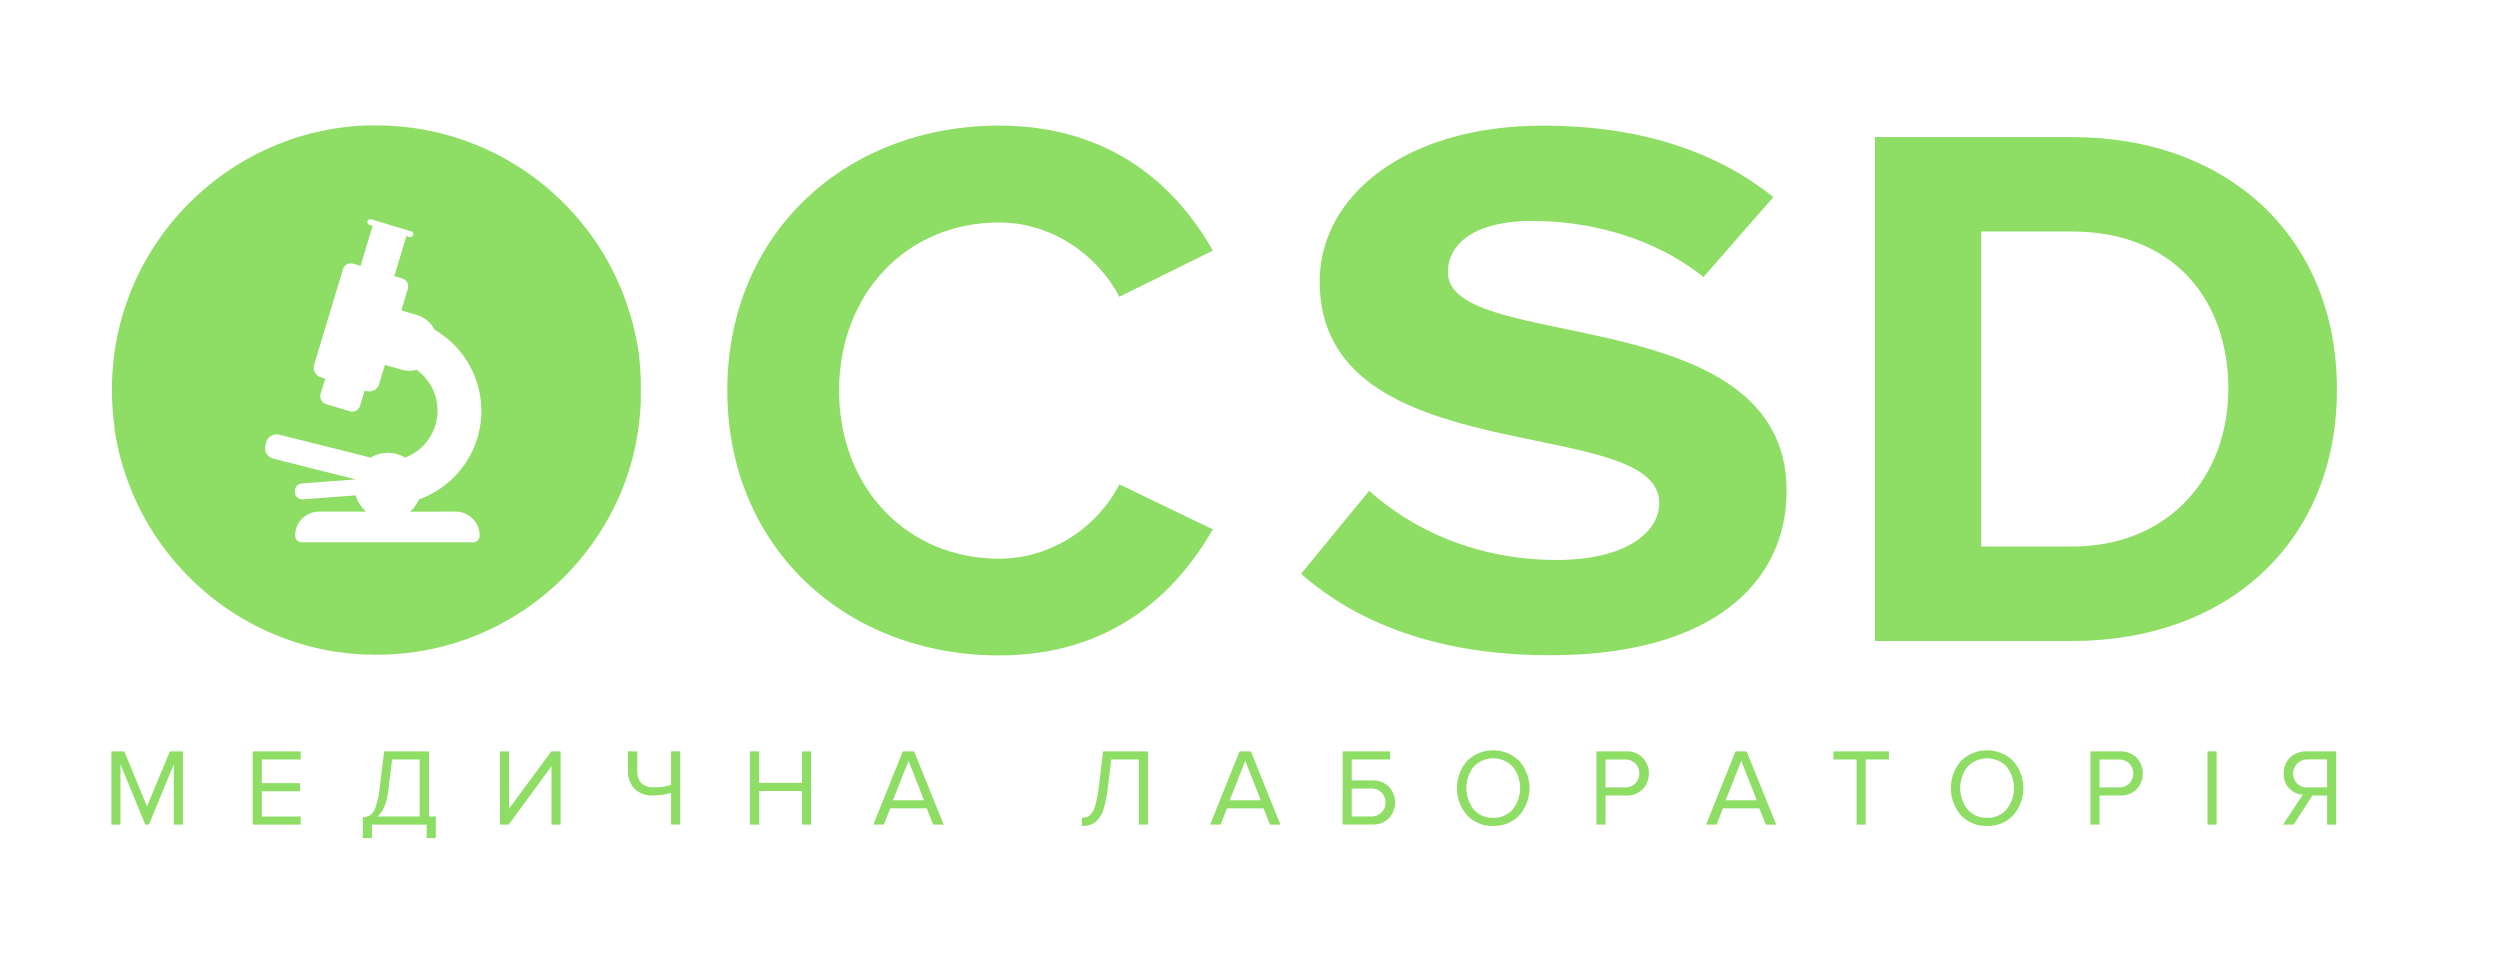 <?xml version="1.0" encoding="UTF-8"?> <svg xmlns="http://www.w3.org/2000/svg" id="Слой_1" data-name="Слой 1" viewBox="0 0 740 290"> <defs> <style>.cls-1{fill:#8edd65;}</style> </defs> <path class="cls-1" d="M105.68,146.63h-.25l0-.11Z"></path> <path class="cls-1" d="M189.27,106.44a1.21,1.21,0,0,0,0-.19c0-.27-.06-.55-.1-.82,0-.06,0-.12,0-.19A77.32,77.32,0,0,0,186.19,92a5.55,5.55,0,0,0-.18-.59A77.87,77.87,0,0,0,175.9,70.91v0l-.39-.57h0a79.06,79.06,0,0,0-10.65-12.15c-.18-.19-.37-.36-.56-.54a78.66,78.66,0,0,0-23.95-15l-.9-.35a78.14,78.14,0,0,0-28-5.17c-.55,0-1.1,0-1.64,0-.37,0-.75,0-1.11,0h0a77.15,77.15,0,0,0-12.44,1.42,5.13,5.13,0,0,0-.59.12h0a77.49,77.49,0,0,0-13.06,3.9l-.93.38a78.49,78.49,0,0,0-21.18,13c-.26.23-.54.46-.8.71a78.47,78.47,0,0,0-16,19.41c-.11.17-.21.36-.32.54a76.29,76.29,0,0,0-5.91,13,4.5,4.5,0,0,0-.21.58,77.23,77.23,0,0,0-3.62,16,.12.12,0,0,0,0,.08c0,.32-.07.63-.1,1,0,0,0,.06,0,.08q-.31,3-.4,6v0c0,.22,0,.43,0,.67h0c0,.5,0,1,0,1.51a79.48,79.48,0,0,0,.69,10.41c0,.09,0,.16,0,.25,0,.24.06.49.1.74a1.75,1.75,0,0,0,0,.24A75.27,75.27,0,0,0,36,136.74h0a6.48,6.48,0,0,0,.17.63,78.08,78.08,0,0,0,7.45,17.39h0c.16.26.3.53.46.79a78.92,78.92,0,0,0,21.11,23.19l.84.61a78.23,78.23,0,0,0,13.47,7.7c.32.14.64.29,1,.42a77.08,77.08,0,0,0,18.6,5.4l.61.09h0q4,.58,8.1.78c.26,0,.52,0,.8,0,1,0,1.92.06,2.87.06a78.21,78.21,0,0,0,35.69-8.56l.9-.48c1.62-.86,3.22-1.77,4.77-2.75l.57-.34,1.8-1.18.51-.35h0a76,76,0,0,0,6.73-5.16c.23-.2.48-.4.71-.61a79.12,79.12,0,0,0,10.27-10.91c.93-1.18,1.81-2.4,2.65-3.63a76.83,76.83,0,0,0,5.94-10.16c.1-.22.2-.44.32-.66a74.78,74.78,0,0,0,3.66-9.23h0c.08-.19.13-.39.19-.58h0A76.64,76.64,0,0,0,188.79,128c0-.07,0-.15.05-.22,0-.25.07-.49.11-.75a1.46,1.46,0,0,1,0-.22c.36-2.54.61-5.13.73-7.74,0-.22,0-.42,0-.64,0-1,0-2,0-3A77,77,0,0,0,189.27,106.44Zm-54.4,45a7.11,7.11,0,0,1,7.1,7.1,2,2,0,0,1-2,2H89.37a2,2,0,0,1-2-2,7.07,7.07,0,0,1,7-7.1h14a9.93,9.93,0,0,1-2.6-3.49,8.26,8.26,0,0,1-.47-1.32l-2.39.18-13.3,1h-.15a2.15,2.15,0,0,1-2.16-2l0-.38a2.19,2.19,0,0,1,2-2.33l7.11-.53,1.7-.13,7.08-.53h.19l-.18-.05-10.5-2.62-1.94-.49-11.87-3a3.2,3.2,0,0,1-2.34-3.88l.2-.83a3.17,3.17,0,0,1,1.46-2,3.24,3.24,0,0,1,2.43-.37l5.53,1.38,1.36.34,15.13,3.77,3.88,1h0l1.19.29a9.86,9.86,0,0,1,10.18,0,14.88,14.88,0,0,0,3.39-26,8,8,0,0,1-2.13.29,8.3,8.3,0,0,1-2.4-.35L113.93,108l-1.72,5.72a3,3,0,0,1-1.46,1.79,3.14,3.14,0,0,1-1.42.35,3.22,3.22,0,0,1-.87-.13l-.52-.15-1.36,4.53a2.43,2.43,0,0,1-2.33,1.73,2.49,2.49,0,0,1-.7-.11l-3.72-1.13-1.17-.35-2.14-.64a2.42,2.42,0,0,1-1.62-3l1.36-4.53L95,111.68a3,3,0,0,1-2-3.77l.86-2.82.83-2.78,6.83-22.61a2.44,2.44,0,0,1,1.18-1.45,2.49,2.49,0,0,1,1.87-.19l2.15.66,3.58-11.86-.93-.29a.85.85,0,0,1,.24-1.67,1,1,0,0,1,.25,0l11.86,3.58a.87.87,0,0,1,.58,1.07.88.88,0,0,1-.83.6l-.24,0-.93-.29-3.58,11.86,2.36.71a2.51,2.51,0,0,1,1.45,1.19,2.44,2.44,0,0,1,.18,1.87l-1.92,6.38,4.7,1.41a8.5,8.5,0,0,1,5.14,4.33A27.77,27.77,0,0,1,124,147.81a9.65,9.65,0,0,1-2.65,3.64Z"></path> <path class="cls-1" d="M215.28,115.57c0-46.58,35.13-78.39,80.47-78.39,33.32,0,52.59,18.18,63.24,37L331.34,87.85c-6.35-12.27-19.95-22-35.59-22-27.43,0-47.38,21.13-47.38,49.76s19.95,49.76,47.38,49.76c15.64,0,29.24-9.54,35.59-22L359,156.7C348.11,175.56,329.07,194,295.75,194,250.41,194,215.28,162.15,215.28,115.57Z"></path> <path class="cls-1" d="M385.12,169.84l20.16-24.57c12.3,11.15,31.41,20.48,55.49,20.48,20.42,0,30.37-8.19,30.37-16.84,0-26.85-100.52-8.42-100.52-65.54,0-25.25,25.13-46.19,66.23-46.19,27.75,0,50.78,7.28,68.06,21.16L504.23,82c-14.14-11.38-33-16.61-50.79-16.61-16,0-24.86,6.14-24.86,15.24,0,24.12,100.26,8,100.26,64.63,0,27.76-22.78,48.69-69.9,48.69C425.43,194,401.35,184.18,385.12,169.84Z"></path> <path class="cls-1" d="M555,189.74V40.57h58.28c46.32,0,78.45,29.74,78.45,74.7s-32.13,74.47-78.45,74.47Zm104.6-74.47c0-26.39-16-46.75-46.32-46.75H586.44v93.26h26.81C642.51,161.78,659.57,140.54,659.57,115.27Z"></path> <path class="cls-1" d="M54.15,244.08h-2.7V226.24l-7.37,17.84H43l-7.34-17.84v17.84h-2.7V222.41H36.8l6.72,16.31,6.76-16.31h3.87Z"></path> <path class="cls-1" d="M89,244.08H74.81V222.41H89v2.4H77.51v7H88.79v2.4H77.51v7.48H89Z"></path> <path class="cls-1" d="M107.4,248.08V241.9a4.46,4.46,0,0,0,2.28-.68,5.2,5.2,0,0,0,1.54-2.47,25.39,25.39,0,0,0,1.15-5.46l1.34-10.88H127v19.27h2v6.4h-2.69v-4H110.1v4ZM115,233.49q-.75,6.27-3.32,8.19h12.55V224.81h-8.16Z"></path> <path class="cls-1" d="M150.58,244.08H148V222.41h2.7v16.93l12.48-16.93h2.76v21.67h-2.7V226.79Z"></path> <path class="cls-1" d="M188.63,222.41v5.65q0,5,5,5a16.12,16.12,0,0,0,5-.75v-9.91h2.7v21.67h-2.7v-9.36a19.72,19.72,0,0,1-5.23.75,7.4,7.4,0,0,1-5.61-2,7.59,7.59,0,0,1-1.9-5.44v-5.62Z"></path> <path class="cls-1" d="M240.1,244.08h-2.7v-9.94H224.73v9.94H222V222.41h2.7v9.32H237.4v-9.32h2.7Z"></path> <path class="cls-1" d="M279.32,244.08h-3.09l-1.92-4.81H263.52l-1.91,4.81h-3.09l8.71-21.67h3.35Zm-5.82-7.21-4.58-11.67-4.62,11.67Z"></path> <path class="cls-1" d="M320.22,244.47v-2.4a3.78,3.78,0,0,0,2.28-.65,5.58,5.58,0,0,0,1.56-2.59,28.23,28.23,0,0,0,1.13-5.54l1.34-10.88h13.25v21.67h-2.69V224.81h-8.16l-1.07,8.68a33.61,33.61,0,0,1-1.12,5.72,9,9,0,0,1-1.72,3.36,5.4,5.4,0,0,1-2.12,1.51A8,8,0,0,1,320.22,244.47Z"></path> <path class="cls-1" d="M379,244.08h-3.09L374,239.27H363.21l-1.92,4.81h-3.08l8.7-21.67h3.35Zm-5.82-7.21L368.6,225.2,364,236.87Z"></path> <path class="cls-1" d="M397.42,222.41h14.07v2.4H400.12V231h6a6.64,6.64,0,0,1,5,1.88,6.84,6.84,0,0,1,0,9.3,6.6,6.6,0,0,1-5,1.88h-8.71Zm8.38,11h-5.68v8.26h5.68a4.31,4.31,0,0,0,3.12-1.16,4.25,4.25,0,0,0,0-5.94A4.31,4.31,0,0,0,405.8,233.42Z"></path> <path class="cls-1" d="M442,244.47a10.18,10.18,0,0,1-7.77-3.18,12.26,12.26,0,0,1,0-16,11,11,0,0,1,15.52,0,12.23,12.23,0,0,1,0,16A10.2,10.2,0,0,1,442,244.47Zm0-2.4a7.34,7.34,0,0,0,5.77-2.49,10.23,10.23,0,0,0,0-12.65,8,8,0,0,0-11.56,0,10.3,10.3,0,0,0,0,12.65A7.31,7.31,0,0,0,442,242.07Z"></path> <path class="cls-1" d="M475.24,244.08h-2.7V222.41h8.71a6.6,6.6,0,0,1,5,1.88,6.84,6.84,0,0,1,0,9.3,6.64,6.64,0,0,1-5,1.88h-6Zm5.69-11a4.29,4.29,0,0,0,3.11-1.16,4.25,4.25,0,0,0,0-5.94,4.29,4.29,0,0,0-3.11-1.16h-5.69v8.26Z"></path> <path class="cls-1" d="M525.76,244.08h-3.08l-1.92-4.81H510l-1.91,4.81H505l8.71-21.67H517ZM520,236.87l-4.58-11.67-4.62,11.67Z"></path> <path class="cls-1" d="M552.25,244.08h-2.7V224.81h-6.86v-2.4h16.44v2.4h-6.88Z"></path> <path class="cls-1" d="M588.18,244.47a10.16,10.16,0,0,1-7.76-3.18,12.26,12.26,0,0,1,0-16,11,11,0,0,1,15.51,0,12.2,12.2,0,0,1,0,16A10.18,10.18,0,0,1,588.18,244.47Zm0-2.4a7.32,7.32,0,0,0,5.77-2.49,10.23,10.23,0,0,0,0-12.65,8,8,0,0,0-11.55,0,10.27,10.27,0,0,0,0,12.65A7.3,7.3,0,0,0,588.18,242.07Z"></path> <path class="cls-1" d="M621.45,244.08h-2.69V222.41h8.7a6.64,6.64,0,0,1,5,1.88,6.85,6.85,0,0,1,0,9.3,6.63,6.63,0,0,1-5,1.88h-6Zm5.69-11a4.31,4.31,0,0,0,3.12-1.16,4.28,4.28,0,0,0,0-5.94,4.31,4.31,0,0,0-3.12-1.16h-5.69v8.26Z"></path> <path class="cls-1" d="M656.12,244.08h-2.7V222.41h2.7Z"></path> <path class="cls-1" d="M678.93,244.08h-3.15l5.85-8.84a6.12,6.12,0,0,1-4-1.85,6,6,0,0,1-1.65-4.45,6.19,6.19,0,0,1,1.91-4.74,6.83,6.83,0,0,1,4.92-1.79h8.7v21.67h-2.69v-8.61h-4.36Zm4.16-11h5.72v-8.29h-5.72A4.31,4.31,0,0,0,680,226a4.27,4.27,0,0,0,0,6A4.28,4.28,0,0,0,683.09,233.1Z"></path> </svg> 